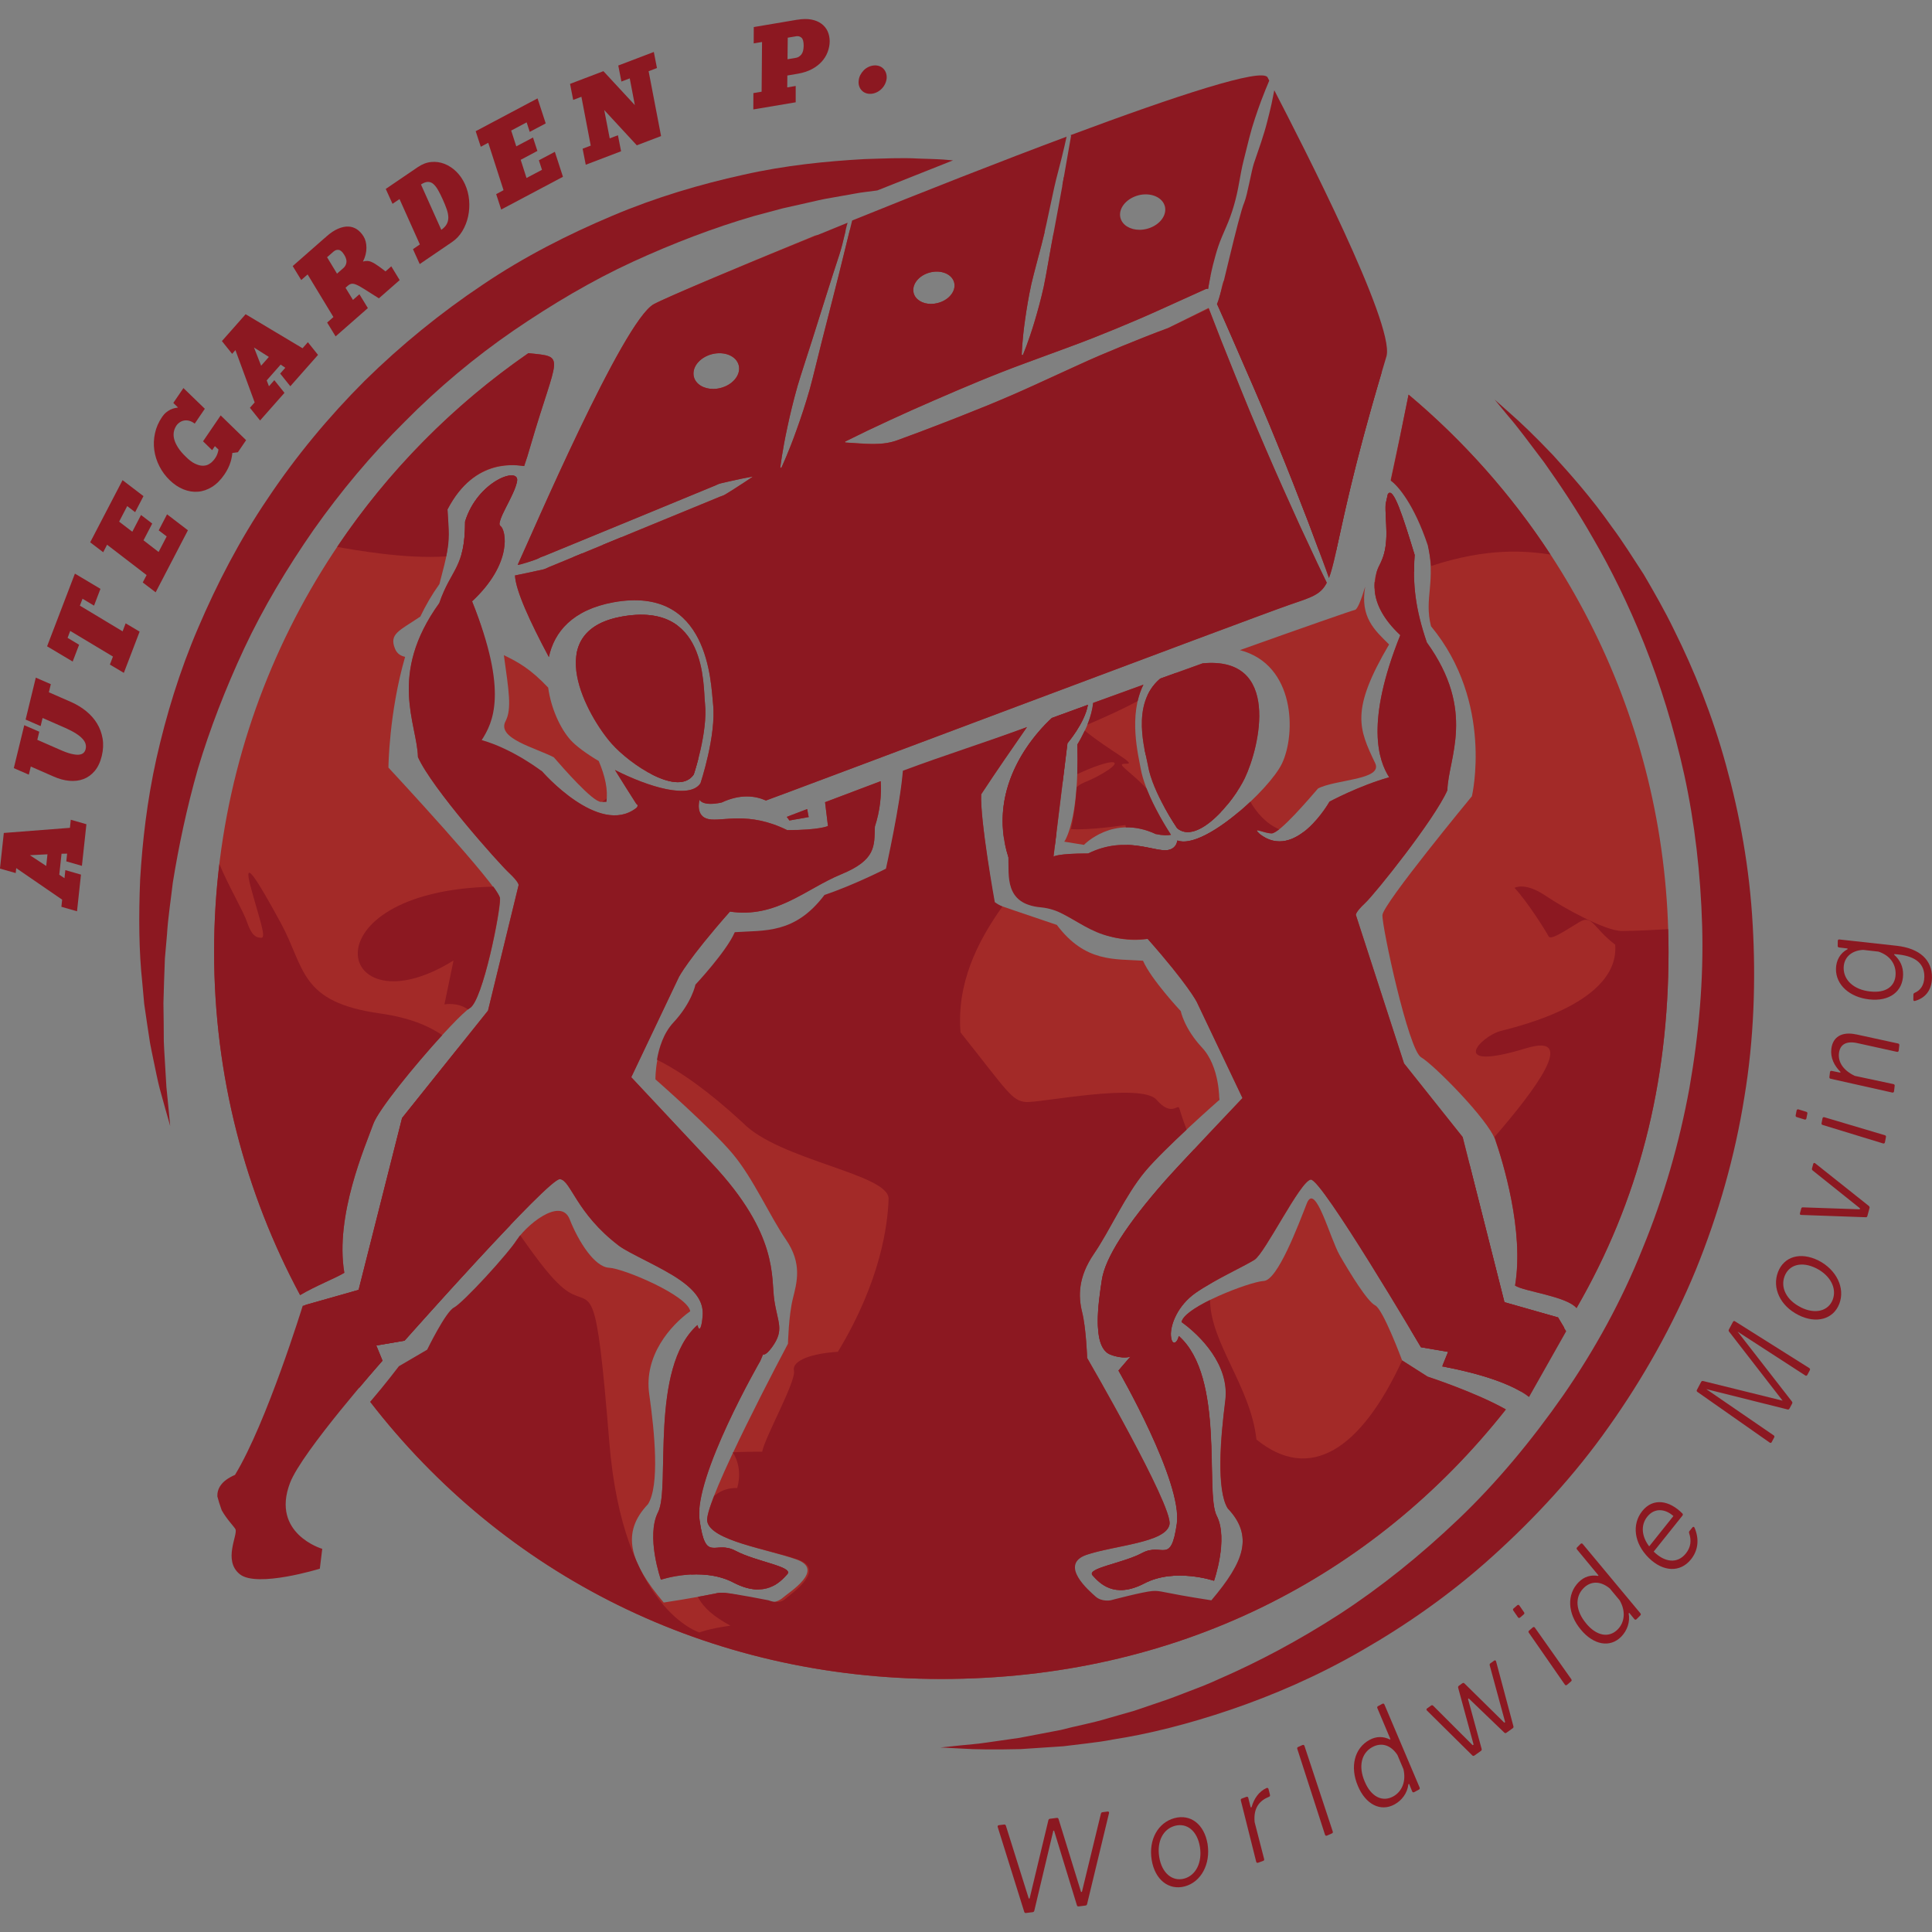<svg xmlns="http://www.w3.org/2000/svg" id="Calque_1" data-name="Calque 1" viewBox="0 0 512 512"><rect x="0" y="0" width="512" height="512" fill="#808080" stroke="none"/><path d="M98.9,297.93c2.01-5.67,22.13-28.74,25.61-30.76,3.47-2.01,8.21-25.92,8.02-29.03-.18-3.11-29.59-34.72-29.59-34.72,0,0,.11-14.47,4.42-29.35-1.22-.25-2.14-.88-2.64-2.06-1.72-4.08,1.16-4.87,6.67-8.61,1.41-2.95,3.08-5.85,5.06-8.61,2.01-8.05,2.81-8.96,2.14-19.79,7.22-13.94,18.6-11.63,20.32-11.5.73-2.11.98-2.95,1.66-5.3,7.12-24.48,9.71-23.58-.55-24.61,0,0,0,0,0,0-50.31,34.78-83.28,92.85-83.28,158.63,0,32.9,8.25,63.88,22.79,90.98,4.15-2.46,9.75-4.65,11.72-5.91-2.56-15.18,5.63-33.7,7.65-39.37" fill="#a32a28" stroke-width="0"></path><path d="M183.86,205.23s3.79-11.32,2.97-18.81c-.53-4.85.55-27.12-22.11-23-21.7,3.94-8.92,26.59-2.6,33.69,4.87,5.49,17.67,14.17,21.74,8.12" fill="#a32a28" stroke-width="0"></path><path d="M351.53,154.25c-.8-1.67-1.64-3.32-2.41-4.99l-4.67-10.01c-3.05-6.71-6.06-13.41-8.97-20.18-1.47-3.37-2.88-6.77-4.31-10.16-1.43-3.4-2.76-6.83-4.16-10.24-2.63-6.48-4.21-10.54-6.72-17.07l-10.87,5.39c-4.06,1.49-8.07,3.1-12.06,4.73-4,1.64-7.98,3.32-11.89,5.13l-11.79,5.39c-1.97.9-3.95,1.78-5.92,2.63-1.97.88-3.98,1.67-5.97,2.52-4.01,1.6-8,3.24-12.05,4.78-4.03,1.57-8.07,3.1-12.13,4.57-4.06,1.49-9.22.7-13.46.54-.08.03-.18-.02-.19-.1-.03-.08,0-.16.08-.19,3.87-1.94,7.77-3.8,11.7-5.61,3.93-1.81,7.86-3.58,11.83-5.29,3.96-1.75,7.94-3.4,11.92-5.07,2-.8,3.99-1.65,6.02-2.42,2.01-.79,4.03-1.56,6.06-2.3l12.16-4.48c4.06-1.49,8.07-3.08,12.07-4.73,3.98-1.65,7.96-3.34,11.89-5.13l11.81-5.34c.22-.1.45-.1.67-.06.15-.98.35-2.13.62-3.42-13.2-5.26-27.13-9.11-41.59-11.34-.21,1.14-.43,2.29-.64,3.45-.67,3.64-1.25,7.32-1.96,10.72-.75,3.4-1.62,6.53-2.42,9.21-1.59,5.34-3.08,8.81-3.08,8.81-.05.08-.15.13-.23.1-.06-.03-.1-.1-.1-.16,0,0,.1-3.77.9-9.31.39-2.76.91-5.97,1.65-9.35.8-3.4,1.81-6.96,2.73-10.57.27-1.07.54-2.15.82-3.23-8.95-1.28-18.11-1.96-27.42-1.96-8.21,0-16.32.51-24.26,1.52-.43,1.77-1.01,4.08-1.67,6.79-1.53,6.32-3.71,14.7-5.84,23.09-1.07,4.19-2.04,8.41-3.11,12.32-1.12,3.9-2.31,7.49-3.42,10.56-2.17,6.13-4.05,10.09-4.05,10.09-.03.08-.13.11-.21.08-.06-.03-.11-.1-.09-.16,0,0,.5-4.36,1.89-10.72.67-3.18,1.56-6.87,2.66-10.77,1.16-3.9,2.55-7.99,3.85-12.11,2.61-8.26,5.18-16.52,7.22-22.68.83-2.54,1.12-4.59,1.67-6.27-2.84.37-5.26.67-8.07,1.17-22.62,9.24-40.14,16.73-42.76,18.18-8.14,4.44-32.33,61.01-36.02,68.98-.14.3,4.85-1.25,5.49-1.63.64-.4,1.43-.55,2.15-.9,6.02-2.47,14.02-5.78,22.03-9.06,8.01-3.31,16.01-6.61,22.01-9.08.77-.26,1.43-.71,2.17-.85.74-.18,1.43-.34,2.08-.48,1.3-.3,2.46-.53,3.39-.74,1.89-.38,2.98-.56,2.98-.56,0,0-.9.63-2.52,1.69-.8.53-1.78,1.17-2.92,1.88-.56.35-1.17.74-1.81,1.12-.63.42-1.41.56-2.13.91-6.02,2.47-14.02,5.78-22.03,9.06-8.01,3.31-16.01,6.61-22.03,9.08-.75.26-1.43.71-2.15.88-.74.16-1.43.32-2.08.46-1.3.31-2.44.55-3.39.74-.83.16-1.51.29-2.01.39.18,3.98,3.95,12.22,8.98,21.63,1.41-6.63,6.24-12.53,17.12-14.52,25.38-4.59,25.8,21.48,26.39,26.9.91,8.41-3.34,21.08-3.34,21.08-2.87,4.28-13.69,1.01-22.65-3.53,2.13,3.42,4.06,6.5,5.65,8.97.24.14.37.32.34.53v.02c-.03.16-.11.34-.34.54-9.88,7.68-24.99-9.71-24.99-9.71,0,0-9.63-5.84-18.04-8.23,2.92-4.57,9.23-12.67-.48-36.82,10.8-10.06,9.02-18.85,7.54-19.96-1.46-1.09,3.63-7.85,4.36-11.87.74-4.01-10.48-.1-13.77,10.7,0,12.43-3.71,12.45-6.82,21.59-13.72,19.03-5.86,32.02-5.66,40.8,3.66,8.23,21.36,28.11,24.1,30.66,2.74,2.57,2.57,3.29,2.57,3.29l-8.11,33.25-22.78,28.46-11.52,45.55-14.09,3.99c4.25,7.65,9.02,14.99,14.23,21.95,3.55-4.2,6.18-7.17,6.18-7.17l-1.65-4.03,7.51-1.28s38.27-43.17,41.2-42.81c2.92.35,4.25,9,15.59,17.63,2.74,2.09,11.33,5.68,16.27,9.14,4.94,3.48,6.13,6.4,5.95,9.32-.19,2.94-.83,4.76-1.38,2.57-12.8,11.34-7.12,43.17-10.43,49.58-3.29,6.4.74,17.92.74,17.92,0,0,10.8-3.66,19.21.74,8.42,4.4,12.43-.18,14.26-2.2,1.83-2-8.23-3.29-13.72-6.21-5.49-2.94-7.86,3.47-9.51-8.05-1.64-11.52,16.11-42.26,16.11-42.26l.72-1.72s.64.48,2.39-1.93c3.32-4.59,1.51-6.39.6-12.42-.91-6.03,1.24-17.33-16.51-36.26-3.93-4.17-21.4-22.86-21.4-22.86l12.61-26.52s2.39-4.75,13.54-17.37c12.26,1.83,20.12-6.03,29.46-9.88,9.32-3.83,8.78-7.49,8.95-12.63,1.38-4.27,1.78-8.29,1.54-12.05-4.99,1.88-9.91,3.74-14.74,5.57l.77,6.31s-2.2,1.09-10.8,1.09c-10.41-5.12-17.18-2.18-20.84-2.92-3.66-.74-2.39-5.12-2.39-5.12,0,0,.74,1.83,5.86.72,4.89-2.28,8.81-1.83,11.73-.53,3.24-1.11,129.28-48.6,138.49-51.77,6.07-2.09,8.5-2.71,10.14-5.94-.03-.06-.06-.13-.1-.19M246.44,72.21c2.97-.77,5.84.42,6.42,2.65.07.27.1.53.1.8,0,1.99-1.81,3.96-4.43,4.64-.61.16-1.22.24-1.8.24-2.25,0-4.14-1.12-4.6-2.89-.06-.27-.1-.55-.1-.8,0-2,1.8-3.96,4.41-4.64M190.98,102.81c-.67.18-1.35.26-1.99.26-2.49,0-4.59-1.24-5.1-3.19-.08-.29-.11-.59-.11-.9,0-2.2,1.99-4.36,4.88-5.12,3.29-.85,6.47.46,7.11,2.94.08.29.11.59.11.88,0,2.2-2,4.38-4.89,5.13" fill="#a32a28" stroke-width="0"></path><path d="M378.23,143.17c2.46,11.42-.93,15.06,1,22.79,16.71,20.19,10.84,45.05,10.84,45.05,0,0-23.54,28.5-23.71,31.49-.17,2.99,6.9,35.76,10.24,37.69,3.34,1.93,17.71,16.42,19.64,21.87,1.93,5.45,7.71,24.05,5.26,38.63,2.45,1.58,13.62,2.81,16.3,5.96,16.39-28.34,24.38-59.33,24.38-94.42,0-59.28-26.78-112.31-68.89-147.66-1.45,7.22-2.95,14.37-4.76,22.7,1.89,1.36,6.08,5.12,9.7,15.89" fill="#a32a28" stroke-width="0"></path><path d="M322.65,80.76s.01-.03,0,0c2.95,6.49,4.47,10.14,7.3,16.68,1.46,3.38,2.97,6.74,4.38,10.13,1.43,3.39,2.87,6.78,4.24,10.2,2.8,6.81,5.47,13.67,8.12,20.54l3.87,10.35c.57,1.49,1.09,3.01,1.63,4.51,2.28-5.97,3.51-19.21,13.92-54.35-13.17-10.03-26.33-17.97-41.85-24.38-.58,1.49-1.14,5.32-1.6,6.32" fill="#a32a28" stroke-width="0"></path><path d="M304.23,202.9c1.23,7.14,7.72,16.59,7.72,16.59,5.37,4.51,14.88-6.9,17.93-13.26,3.94-8.21,9.72-32.4-11.16-30.44-3.59,1.29-7.34,2.64-11.23,4.04-8.06,6.74-3.87,19.52-3.25,23.07" fill="#a32a28" stroke-width="0"></path><path d="M282.04,223.05l5.22.85s7.75-8.14,19-2.87c1.95.42,3.23.39,4.07.21-1.75-2.69-6.92-11.07-8.06-17.69-.56-3.24-3.33-13.95.75-22.1-4.31,1.56-8.76,3.17-13.32,4.83-.3,3-1.54,6.62-4.18,11.03.53,20.38-3.48,25.75-3.48,25.75" fill="#a32a28" stroke-width="0"></path><path d="M208.5,216.48c.46.58.7.96.7.96l5.12-.91s-.18-.66-.41-2.12c-1.82.69-3.62,1.38-5.41,2.07" fill="#a32a28" stroke-width="0"></path><path d="M412.9,349.13l-14.21-4.04-11.07-43.76-15.54-19.52-12.76-39.34s-.17-.7,2.46-3.16c2.63-2.46,18.27-21.97,21.79-29.87.18-8.44,7.73-20.91-5.45-39.19-2.99-8.79-3.77-15.12-3.24-23.2-3.02-9.9-5.72-18.5-7.11-16.03-.19.86-.38,1.72-.57,2.58-.25,4.21,1.28,10.57-1.41,15.73-.81,1.56-5.07,9.33,5.3,18.99-9.31,23.2-5.76,33.27-2.94,37.67-8.09,2.28-15.82,6.46-15.82,6.46,0,0-8.99,15.97-18.49,8.59-2.28-2.11,1.06-.17,3.17-.17s9.99-9.27,12.28-11.91c4.74-2.46,17.27-2.25,15.14-6.72-4.37-9.16-6.58-14,3.69-31.45-3.85-3.81-7.73-7.21-6.33-15.33-1.12,3.72-2.07,6.03-2.71,6.17-.9.2-12.79,4.34-30.5,10.66,14.73,3.83,14.91,22.23,11.14,30.09-3.24,6.74-20.72,22.93-27.69,20.39-.18,1.07-.78,2.17-2.42,2.5-3.52.7-11.19-4.01-21.21.91-8.26,0-9.19.84-9.19.84l3.69-30.05s4.6-5.36,5.42-10.17c-3.14,1.14-6.33,2.3-9.54,3.48-3.55,3.24-17.68,17.64-11.51,36.92.18,4.92-.35,8.43,8.61,12.13,8.96,3.69,16.52,11.25,28.29,9.49,10.72,12.13,13.01,16.7,13.01,16.7l12.13,25.48s-16.92,17.82-20.56,21.97c-10.19,11.6-15.81,20.38-16.7,26.18-.88,5.8-2.81,17.92,2.29,19.86,3.33,1.27,5.27.52,5.27.52l-3.16,3.69s17.05,29.52,15.47,40.59c-1.58,11.07-3.86,4.92-9.14,7.73-5.27,2.81-14.94,4.04-13.18,5.97,1.76,1.93,5.62,6.33,13.71,2.11,8.08-4.22,18.45-.7,18.45-.7,0,0,3.87-11.07.7-17.22-3.16-6.15,2.28-36.73-10.02-47.62-.53,2.11-1.93,2.64-2.11-.17-.17-2.81,1.76-7.91,6.5-11.25,4.75-3.34,12.83-7.03,15.64-8.79,2.81-1.76,12.12-20.91,14.93-21.26,2.82-.35,29.2,44.43,29.2,44.43l7.21,1.23-1.58,3.87s13.12,2.14,20.8,6.6c4.12-5.42,7.96-11.06,11.5-16.91-.95-1.57-1.4-2.34-1.6-2.68" fill="#a32a28" stroke-width="0"></path><path d="M133.97,191.13c-2.38,4.57,7.85,7,12.79,9.56,2.38,2.74,10.3,11.82,12.5,11.82.33,0,.83-.01,1.43-.03.49-3.09-.33-6.83-2.02-10.8-3.33-1.98-6.07-4-7.5-5.61-2.65-2.98-5.12-8.22-5.9-13.85-4.6-4.86-7.73-6.65-11.74-8.59,1.32,9.53,2.14,14.25.44,17.51" fill="#a32a28" stroke-width="0"></path><path d="M371.58,360.53s-5.02-13.53-7.13-14.58c-2.11-1.05-6.74-8.65-9.38-13.22-2.64-4.57-6.47-19.62-8.75-13.82-2.28,5.8-7.73,20.39-11.42,20.56-3.69.18-21.09,6.85-21.79,10.89,4.92,3.52,13,11.42,11.6,21.26-1.41,9.84-2.34,23.36.65,28.11,6.85,7.21,4.45,14.59-4.34,24.96-13.71-2.11-13.18-2.64-15.64-2.46-2.46.18-11.07,2.46-11.07,2.46,0,0-2.07.51-3.65-.89-1.58-1.41-11.16-8.86-3.61-11.5,7.56-2.64,22.02-3.42,22.9-8.34.88-4.92-21.83-44.07-21.83-44.07,0,0-.28-7.95-1.34-12.16-1.05-4.22-1.08-9.31,3.13-15.46,4.22-6.15,8.26-15.46,13.53-21.79,5.27-6.33,19.68-18.98,19.68-18.98,0,0,.18-8.79-4.57-13.88-4.75-5.09-5.63-9.66-5.63-9.66,0,0-7.9-8.44-10.01-13.36-7.56-.52-15.29.53-22.84-9.49-7.38-2.46-16.53-5.63-16.53-5.63,0,0-3.85-22.32-3.5-28.99,3.59-5.5,8.82-13.05,12.13-17.81-10.84,3.98-21.96,8.08-32.88,12.16-.67,8.86-4.49,25.96-4.49,25.96,0,0-8.6,4.39-16.28,6.95-7.87,10.43-15.91,9.33-23.78,9.88-2.2,5.12-10.43,13.9-10.43,13.9,0,0-.91,4.76-5.85,10.06-4.94,5.3-4.76,14.45-4.76,14.45,0,0,15,13.17,20.49,19.76,5.49,6.58,9.69,16.28,14.08,22.68,4.39,6.4,2.92,11.34,1.83,15.73-1.1,4.39-1.28,11.89-1.28,11.89,0,0-22.32,41.89-21.4,47.01.91,5.12,15.68,7.38,23.54,10.13,7.87,2.74-1.83,8.7-3.48,10.16-1.65,1.46-3.79,1.29-3.79,1.29,0,0-8.96-2.38-11.52-2.56-2.56-.18-2.01.37-16.28,2.56-9.15-10.79-11.31-18.56-4.17-26.06,3.11-4.94,1.79-18.94.33-29.18-1.46-10.24,5.75-18.3,10.87-21.96-.73-4.21-17.64-11.33-21.48-11.52-3.84-.18-8.1-6.84-10.48-12.87-2.38-6.04-11.9,1.69-14.64,6.44-2.74,4.76-13.38,15.9-15.57,17-2.2,1.1-7.54,11.76-7.54,11.76l-7.5,4.39s-3.35,3.84-7.59,8.83c35.25,45.6,89.23,73.43,151.33,73.43s114.33-26.73,149.63-71.43c-8.06-4.56-20.74-8.69-20.74-8.69l-6.77-4.31Z" fill="#a32a28" stroke-width="0"></path><path d="M281.63,207.17l1.26-10.22s4.6-5.36,5.42-10.17c-3.14,1.14-6.33,2.3-9.54,3.48-3.23,2.94-15.17,15.09-12.72,31.74,1.06-1.51,3.02-3.89,5.77-7.17,2.46-2.94,6.12-5.56,9.82-7.66" fill="#8c1821" stroke-width="0"></path><path d="M118.59,135.01c7.42-14.24,18.6-11.63,20.32-11.5.73-2.11.98-2.95,1.66-5.3,7.12-24.47,9.7-23.58-.54-24.61-19.94,13.78-37.16,31.21-50.68,51.34,4.84.84,18.18,3.25,28.89,2.51,1.05-4.86.71-6.53.35-12.43" fill="#8c1821" stroke-width="0"></path><path d="M266.59,223.65c-.09.04-.16.06-.24.1.23,1.12.52,2.27.9,3.43.12,3.2-.05,5.81,2.28,8.26,4.12-5.26,8-9.27,10.05-11.52l.38-3.12c-3.09-.34-11.03,1.84-13.37,2.86" fill="#8c1821" stroke-width="0"></path><path d="M160.78,211.61c-.4.29-.79.59-1.18.89.3,0,.66-.01,1.1-.03.04-.28.07-.57.09-.86" fill="#8c1821" stroke-width="0"></path><path d="M369.07,151.86c0,1.09-2.49,1.88-4.77,2.38-.05.55-.06,1.13-.02,1.75,3.62-1.78,7.13-3.28,10.48-4.49,0-1.44.03-2.91.14-4.45-3.02-9.9-5.72-18.5-7.11-16.03-.19.87-.38,1.72-.57,2.58-.24,4.06,1.17,10.13-1.15,15.18,1.91.62,3.02,1.08,3.02,1.08v2.01Z" fill="#8c1821" stroke-width="0"></path><path d="M303.01,181.45c-4.31,1.56-8.76,3.17-13.32,4.83-.17,1.7-.66,3.62-1.52,5.76,5.07-2.17,9.54-4.2,13.32-6.25.34-1.48.83-2.95,1.52-4.33" fill="#8c1821" stroke-width="0"></path><path d="M208.5,216.48c.46.58.7.96.7.96l5.12-.91s-.18-.66-.41-2.12c-1.82.69-3.62,1.38-5.41,2.07" fill="#8c1821" stroke-width="0"></path><path d="M322.5,80.55c2.95,6.49,4.61,10.35,7.44,16.89,1.46,3.38,2.97,6.74,4.38,10.13,1.43,3.39,2.87,6.78,4.24,10.2,2.8,6.81,5.47,13.67,8.12,20.54l2.78,7.43c1.59.06,3.13.19,4.61.37,1.79-8.05,4.53-21.99,12.02-47.28-13.17-10.03-26.23-17.48-41.75-23.89-.58,1.49-1.34,4.52-1.81,5.52-.02.03-.03.06-.04.09" fill="#8c1821" stroke-width="0"></path><path d="M304.08,184.31c3.18-1.91,5.76-3.86,7.64-5.98.02-.01.03-.03.04-.04-1.41.51-2.82,1.02-4.27,1.54-1.56,1.3-2.65,2.84-3.41,4.48" fill="#8c1821" stroke-width="0"></path><path d="M132.48,237.99c-.03-.45-.67-1.53-1.72-3.02-50.61,1.12-41.72,38.94-10.57,19.57l-2.41,11.63s3.56-.66,6.22,1.35c.19-.14.36-.27.5-.35,3.47-2.01,8.16-26.07,7.97-29.18" fill="#8c1821" stroke-width="0"></path><path d="M287.25,207.41c-.76.3-1.39.72-1.92,1.2-.31,4.93-.9,8.56-1.49,11.11,4.83.37,14.43-1.08,14.43-1.08,0,0,.03.24.08.62,2.36-.05,5.01.41,7.89,1.76,1.95.42,3.23.39,4.07.21-1.29-1.98-4.43-7.04-6.45-12.22-.63-.7-1.33-1.43-2.19-2.21-4.41-4.01-5.61-4.41-3.01-4.41,2.47,0-4.64-3.44-11.2-8.77-.54,1.16-1.18,2.39-1.96,3.68.07,2.89.06,5.48-.02,7.86,4.19-1.99,7.87-3.17,9.17-3.17,2.81,0-2.81,3.61-7.42,5.41" fill="#8c1821" stroke-width="0"></path><path d="M98.9,297.93c1.37-3.86,11.1-15.75,18.29-23.61-3.6-2.46-8.72-4.66-16.45-5.74-21.46-3.01-19.85-12.03-26.27-23.87-6.42-11.83-10.23-17.85-8.02-9.63,2.21,8.22,4.21,13.44,2.81,13.44s-2.61-.6-3.81-4.21c-.94-2.81-4.79-9.28-7.31-15.32-.92,7.62-1.4,15.38-1.4,23.25,0,32.9,8.25,63.88,22.79,90.98,4.15-2.46,9.75-4.65,11.72-5.91-2.56-15.18,5.63-33.7,7.65-39.37" fill="#8c1821" stroke-width="0"></path><path d="M99.73,356.57l7.5-1.28s15.94-17.98,28.03-30.63c-3.04-4.36-5.23-7.75-5.23-7.75,0,0,9.63-19.45,8.62-24.67-1-5.21-2.81-7.82-5.21-5.21-2.41,2.61-1-.2-5.41-2.01-2.08-.85-3.5-3.9-6.67-7.19l-14.76,18.45-11.52,45.55-14.09,4c4.26,7.65,9.01,14.98,14.23,21.94,3.54-4.21,6.17-7.18,6.17-7.18l-1.65-4.02Z" fill="#8c1821" stroke-width="0"></path><path d="M292.02,339.12c-.88,5.8-2.81,17.92,2.28,19.86,3.34,1.27,5.27.53,5.27.53l-3.16,3.69s17.04,29.52,15.47,40.59c-1.58,11.07-3.86,4.92-9.14,7.73-5.27,2.81-14.94,4.04-13.18,5.98,1.76,1.93,5.62,6.33,13.71,2.11,8.09-4.22,18.45-.7,18.45-.7,0,0,3.87-11.07.7-17.22-3.16-6.15,2.29-36.73-10.01-47.62-.53,2.11-1.93,2.64-2.11-.17-.17-2.81,1.76-7.91,6.5-11.25,1.32-.93,2.89-1.88,4.53-2.81.64-2.19,1.79-4.34,3.62-6.47,1.19-1.99-4.43-17.87-8.51-28.78-3.36,3.58-6.41,6.86-7.72,8.36-10.19,11.6-15.81,20.38-16.7,26.18" fill="#8c1821" stroke-width="0"></path><path d="M398.69,345.09l-9.25-36.56c-2.85,3.2-4.94,5.53-5.32,6.17-1.81,3.01,2.61,19.05,2,20.46-.54,1.26-10.13,4.18-12.36,17.12,1.73,2.9,2.81,4.74,2.81,4.74l7.2,1.23-1.58,3.87s13.12,2.14,20.8,6.6c4.12-5.42,7.96-11.06,11.5-16.91-.94-1.57-1.4-2.33-1.6-2.68l-14.21-4.04Z" fill="#8c1821" stroke-width="0"></path><path d="M401.5,340.7c2.45,1.58,13.62,2.8,16.3,5.96,16.39-28.34,24.38-59.33,24.38-94.42,0-2.01-.04-4.01-.1-6-3.1.17-9.07.49-12.24.49-4.41,0-15.64-6.22-20.06-9.23-4.41-3.01-7.22-2.81-8.42-2.21,3.41,3.61,8.42,11.63,9.03,12.84.6,1.2,4.81-1.8,8.22-3.81,3.41-2,3.61,1.61,9.43,6.02,1.2,15.24-24.87,21.46-30.28,22.86-5.41,1.4-14.44,11.03,6.62,4.61,14.06-4.28,2.37,11.13-8.32,23.5,2.21,6.55,7.91,24.81,5.45,39.4" fill="#8c1821" stroke-width="0"></path><path d="M131.16,143.03c-5.21,0-10.5-1-6.22-3.68,1.32-.82,4.09-1,7.51-.89.29-2.26,3.97-7.56,4.59-10.94.73-4.02-10.48-.1-13.77,10.7,0,3.98-.38,6.68-1,8.82,4.25-.58,7.57-1.8,8.89-4.01" fill="#8c1821" stroke-width="0"></path><path d="M194.38,419.39c8.42,4.39,12.44-.18,14.27-2.19,1.83-2.01-8.23-3.29-13.72-6.22-5.49-2.93-7.87,3.47-9.51-8.05-.13-.89-.13-1.91-.04-3.01-.63.36-1.4.65-2.42.82.73,5.2-.53,10.99.2,16.53,3.47-.17,7.57.22,11.22,2.12" fill="#8c1821" stroke-width="0"></path><path d="M371.58,360.53c-10.96,23.73-24.47,32.43-38.61,20.96-1.5-13.96-12.22-25.63-12.29-36.98-3.98,1.96-7.28,4.15-7.57,5.86,4.92,3.52,12.74,11.37,11.6,20.66-1.22,9.87-2.34,23.96.65,28.71,6.85,7.21,4.45,13.99-4.34,24.36-13.71-2.11-13.18-2.63-15.64-2.46-2.46.18-11.07,2.46-11.07,2.46,0,0-2.33.44-3.92-.96-1.58-1.41-9.96-8.46-2.41-11.1,7.56-2.63,21.08-3.15,21.96-8.07.88-4.92-21.83-44.07-21.83-44.07,0,0-.28-7.95-1.34-12.16-1.05-4.22-1.08-9.31,3.13-15.46,4.22-6.15,8.26-15.46,13.53-21.79,2.47-2.97,6.96-7.33,11.03-11.12-1.1-2.89-1.86-5.44-1.95-5.71-.4-1.2-2.01,2.41-6.02-2.21-4.01-4.61-30.68.8-34.49.6-3.81-.2-5.01-2.81-17.45-18.45-1.04-12.94,4.37-23.9,11.08-33.34-1.3-.63-2-1.18-2-1.18,0,0-3.96-21.91-3.61-28.58,3.59-5.5,8.82-13.05,12.13-17.81-10.84,3.98-21.96,7.48-32.88,11.56-.67,8.86-4.49,25.96-4.49,25.96,0,0-8.6,4.39-16.28,6.95-7.87,10.43-15.91,9.33-23.78,9.88-2.2,5.12-10.43,13.9-10.43,13.9,0,0-.91,4.76-5.85,10.06-2.65,2.85-3.82,6.79-4.34,9.84,6.37,3.17,13.79,8.44,22.67,16.63,9.63,10.03,38.91,13.64,38.71,20.26-.2,6.62-2,21.66-13.44,40.51-6.62.4-12.23,2.21-11.63,5.01.6,2.81-7.82,17.85-8.42,21.46-6.62,0-7.82.2-7.82.2,0,0,2.81,3.61,1.2,9.42-3.22-.07-4.93,1.22-6.11,2.09-1.29,3.29-2.03,5.75-1.84,6.77.92,5.12,16.07,7.32,23.93,10.06,7.87,2.74-1.7,9.1-3.34,10.56-1.65,1.46-4.32.29-4.32.29,0,0-8.96-1.78-11.52-1.96-1.82-.13-2.1.11-7.23,1.05,1.54,2.97,4.17,5.17,8.63,7.63-5.81.8-8.22,1.8-8.22,1.8,0,0-20.26-6.02-23.87-50.34-3.61-44.32-4.41-35.9-10.83-39.91-3.74-2.34-8.11-8.35-12.8-15.01-3.22,5.06-15.35,18.06-17.55,19.15-2.2,1.1-7.1,11.17-7.1,11.17l-7.5,4.39s-3.35,4.44-7.59,9.44c35.25,45.6,89.23,73.43,151.33,73.43s114.33-26.73,149.63-71.43c-8.06-4.56-20.74-8.69-20.74-8.69l-6.77-4.31Z" fill="#8c1821" stroke-width="0"></path><path d="M312.02,222.75c-.18,1.07-.78,2.17-2.42,2.5-2.18.44-5.96-1.2-10.89-1.34-.01.69-.07,1.26-.22,1.56-.6,1.2,9.83,4.21,14.64,5.81,4.81,1.61,5.01,1.4,5.61-2.21.6-3.61,3.81-.4,7.22-1.8,0,4.61,19.65,4.61,21.86,5.41,2.21.8,2.21-2.21,4.01-6.42,1.8-4.21,2-6.22-4.41-6.22-.7.24-1.38.39-2.04.5-3.26,2.45-7.35,3.74-11.53.48-2.28-2.11,1.06-.18,3.17-.18.46,0,1.09-.44,1.98-1.07-3.57-1.51-6.1-4.59-7.65-7.31-6.52,6.15-14.96,11.85-19.31,10.27" fill="#8c1821" stroke-width="0"></path><path d="M325.18,213.35c1.04-1.25,1.99-2.55,2.8-3.81-.99.42-1.9,1.95-2.8,3.81" fill="#8c1821" stroke-width="0"></path><path d="M378.36,144.44c.47,2.16.75,3.97.94,5.54,15.1-4.95,25-3.98,31.59-3.03-10.4-15.91-23.1-30.18-37.61-42.36-1.45,7.22-2.88,14.48-4.69,22.8,1.89,1.36,6.15,6.28,9.76,17.05" fill="#8c1821" stroke-width="0"></path><path d="M162.71,184.41s2.74-1,3.34-5.62c5.23-1.86,9.5-1.96,13.51-13.01-3.21-2.42-7.92-3.63-14.84-2.38-7.85,1.42-11.18,5.3-11.94,10,6.8,2.19,9.66,2.91,9.66,2.91l.27,8.09Z" fill="#8c1821" stroke-width="0"></path><path d="M183.86,205.23s.56-1.66,1.2-4.13c-3.58.73-7.95,1.94-12.63,3.94,4.61,2.43,9.26,3.41,11.44.19" fill="#8c1821" stroke-width="0"></path><path d="M162.84,147.71c2.07.53,2.41,2.01,3.14-4.95-.59-.16-1.05-.26-1.43-.35-1.64.67-3.25,1.34-4.85,1.99.97,1.55,2.06,3.02,3.13,3.3" fill="#8c1821" stroke-width="0"></path><path d="M154.49,149.18c-.27-.67-.31-1.57-.2-2.54-.78.32-1.53.63-2.28.94-1.62,3.08-1.74,4.36,2.48,1.6" fill="#8c1821" stroke-width="0"></path><path d="M308.51,207.61c5.81,8.22,2.61,6.42.6,6.42-.19,0-.36-.06-.53-.11,1.76,3.23,3.37,5.56,3.37,5.56,3.17,2.67,7.8-.24,11.68-4.37-2.58.91-7.66-3.26-14.93-11.51-3.24-3.69-4.91-5.23-5.44-5.3.1.55.21,1.08.31,1.57.84,1.67,2.65,4.52,4.93,7.74" fill="#8c1821" stroke-width="0"></path><path d="M284.05,49.36c2.22.23,4.1.43,5.63.59,3.06.3,4.69.46,4.69.46,0,0-1.58-.45-4.53-1.31-1.48-.42-3.3-.93-5.45-1.53-.77-.21-1.6-.41-2.47-.6-.12.71-.25,1.45-.39,2.21.88.05,1.72.11,2.52.18" fill="#8c1821" stroke-width="0"></path><path d="M250.01,42.28c-2.31-.15-4.34-.17-6.63-.26-4.42-.26-9.26,0-14.32.14-10.01.57-20.86,1.62-32.13,4.17-11.26,2.48-23.01,5.92-34.65,10.85-11.63,4.9-23.37,10.84-34.4,18.3-11.06,7.39-21.6,15.96-31.25,25.45-9.57,9.57-18.24,20.04-25.63,31.11-7.48,11.01-13.51,22.7-18.47,34.31-5,11.61-8.52,23.35-11.06,34.59-2.51,11.27-3.73,22.11-4.33,32.09-.41,10-.32,19.16.55,27.2.18,1.99.35,3.91.52,5.77.27,1.88.54,3.69.79,5.43.26,1.73.52,3.39.76,4.98.28,1.58.62,3.06.9,4.47.59,2.82,1.08,5.34,1.64,7.51.6,2.16,1.1,3.99,1.51,5.47.84,2.95,1.29,4.53,1.29,4.53,0,0-.15-1.63-.44-4.69-.15-1.52-.34-3.4-.56-5.61-.13-2.21-.28-4.75-.45-7.6-.07-1.42-.2-2.91-.24-4.47,0-1.56-.02-3.19-.03-4.9-.02-1.69-.04-3.45-.07-5.28.06-1.86.12-3.78.17-5.77.07-1.96.15-3.99.22-6.07.18-2.08.37-4.21.56-6.4.26-4.38.99-8.95,1.54-13.71,1.53-9.49,3.65-19.64,6.64-30.14,3.14-10.47,7.28-21.21,12.29-31.94,5.03-10.73,11.33-21.26,18.4-31.43,7.15-10.13,15.24-19.83,24.19-28.69,8.85-8.95,18.56-17.06,28.78-24.09,10.24-6.99,20.78-13.25,31.56-18.21,10.76-4.94,21.52-9.04,32.01-12.1,2.64-.71,5.24-1.4,7.81-2.09,2.59-.58,5.15-1.16,7.66-1.72,2.51-.63,5-1.05,7.46-1.47,2.45-.4,4.88-.94,7.23-1.2.89-.11,1.78-.23,2.66-.34,6.6-2.63,13.35-5.31,20.07-7.97-.85-.07-1.7-.15-2.56-.22" fill="#8c1821" stroke-width="0"></path><path d="M464.48,245.07c-.82-15.06-3.44-29.23-7.08-42.35-3.59-13.13-8.43-25.08-13.69-35.65-2.57-5.32-5.4-10.21-8.1-14.84-2.94-4.5-5.61-8.81-8.48-12.63-5.47-7.81-11.03-13.99-15.6-19.02-4.69-4.93-8.54-8.62-11.28-11-2.71-2.4-4.16-3.69-4.16-3.69,0,0,1.23,1.49,3.53,4.29,2.38,2.71,5.54,6.98,9.57,12.32,3.87,5.48,8.46,12.18,13.04,20.25,4.66,8.01,9.3,17.38,13.51,27.89,4.19,10.52,7.86,22.21,10.63,34.79,2.74,12.58,4.32,26.16,4.72,39.97.4,14.23-.84,28.51-3.38,42.96-2.63,14.39-6.73,28.73-12.39,42.46-5.5,13.79-12.7,26.9-21.03,38.92-8.37,11.99-17.62,23.15-27.75,32.82-10.12,9.65-20.73,18.17-31.54,25.2-10.82,6.99-21.66,12.74-32.05,17.24-2.57,1.2-5.15,2.2-7.69,3.15-2.54.96-5,1.98-7.46,2.77-2.46.84-4.85,1.65-7.17,2.44-2.36.68-4.66,1.33-6.89,1.97-4.44,1.36-8.72,2.08-12.63,3.13-3.96.76-7.6,1.46-10.89,2.08-3.31.47-6.28.9-8.85,1.27-2.59.4-4.83.51-6.62.72-3.6.37-5.52.57-5.52.57,0,0,1.93.1,5.54.29,3.61.25,8.92.31,15.76.14,3.4-.23,7.16-.48,11.26-.75,2.04-.25,4.17-.51,6.37-.77,2.21-.26,4.5-.57,6.83-1.03,9.43-1.45,19.93-4.08,31.11-7.88,11.17-3.8,23.03-8.88,34.81-15.7,11.8-6.77,23.68-15.03,34.73-25.05,11.05-9.98,21.63-21.36,30.67-34.2,9.09-12.8,16.98-26.79,23.07-41.55,6.02-14.79,10.41-30.25,12.88-45.76,2.58-15.45,3.06-31.14,2.22-45.77" fill="#8c1821" stroke-width="0"></path><path d="M299.58,359.5l-.26.31c.24-.14.26-.31.26-.31" fill="#fff" stroke-width="0"></path><path d="M304.23,202.9c1.23,7.14,7.72,16.59,7.72,16.59,5.37,4.51,14.88-6.9,17.93-13.26,3.94-8.21,9.72-32.4-11.16-30.44-3.59,1.29-7.34,2.64-11.23,4.04-8.06,6.74-3.87,19.52-3.25,23.07" fill="#8c1821" stroke-width="0"></path><path d="M398.69,345.09l-11.07-43.76-15.54-19.52-12.76-39.34s-.17-.7,2.46-3.16c2.63-2.46,18.27-21.97,21.79-29.88.18-8.43,7.73-20.91-5.45-39.19-2.99-8.79-3.77-15.12-3.24-23.2-3.02-9.91-5.72-18.5-7.11-16.03-.19.87-.38,1.72-.57,2.58-.25,4.21,1.28,10.57-1.41,15.73-.2.38-.61,1.15-.96,2.23-.41,2.01-.53,3.89-.44,5.67.48,3.12,2.23,6.93,6.7,11.1-9.31,23.2-5.76,33.27-2.95,37.67-8.08,2.28-15.82,6.46-15.82,6.46,0,0-8.99,15.97-18.49,8.59-.63-.59-.82-.85-.74-.94-2.28-1.8-4.16-4.3-4.68-5.01-5.95,5.04-12.68,9.03-16.41,7.67-.18,1.07-.78,2.17-2.42,2.5-3.52.7-11.19-4.01-21.21.91-8.26,0-9.2.84-9.2.84l3.69-30.05s4.6-5.36,5.42-10.17c-3.14,1.14-6.32,2.3-9.54,3.48-3.55,3.24-17.68,17.64-11.51,36.92.17,4.92-1.08,12.37,8.57,13.26,9.42.87,12.3,9.76,28.33,8.36,10.72,12.13,13.01,16.7,13.01,16.7l12.12,25.48s-16.92,17.82-20.56,21.97c-10.19,11.6-15.81,20.38-16.7,26.18-.47,3.08-1.22,7.94-1.07,12.12.08.89.17,1.78.26,2.7.41,2.45,1.32,4.37,3.09,5.04,3.34,1.27,5.27.53,5.27.53l-3.16,3.69s17.04,29.52,15.47,40.59c-1.58,11.07-3.87,4.92-9.14,7.73-5.27,2.81-14.94,4.04-13.18,5.97,1.76,1.93,5.62,6.33,13.71,2.11,8.08-4.22,18.45-.7,18.45-.7,0,0,3.87-11.07.7-17.22-3.16-6.15,2.29-36.73-10.01-47.62-.53,2.11-1.94,2.64-2.11-.17-.17-2.81,1.76-7.91,6.5-11.25,4.74-3.34,12.83-7.03,15.64-8.79,2.81-1.76,12.12-20.91,14.93-21.27,2.82-.35,29.2,44.43,29.2,44.43l7.2,1.23-1.45,3.56c.4.18.81.37,1.23.55,4,.76,15.92,3.33,21.68,7.85l9.85-17.43c-1.35-2.24-1.95-3.24-2.18-3.65l-14.21-4.04Z" fill="#8c1821" stroke-width="0"></path><path d="M189.47,422.32c1-.03,2-.08,3.01-.16-.1,0-.21-.02-.29-.03-1.02-.07-1.55-.03-2.71.19" fill="#8c1821" stroke-width="0"></path><path d="M351.53,154.25c-.8-1.67-1.64-3.32-2.41-4.99l-4.67-10.01c-3.05-6.71-6.06-13.41-8.97-20.18-1.47-3.37-2.88-6.77-4.31-10.16-1.43-3.4-2.76-6.83-4.16-10.24-2.63-6.48-4.18-10.38-6.68-16.91l-10.56,5.11c-4.06,1.49-8.07,3.1-12.07,4.73-3.99,1.64-7.97,3.32-11.89,5.13l-11.79,5.39c-1.97.9-3.95,1.78-5.92,2.63-1.98.88-3.98,1.67-5.97,2.52-4.01,1.6-8.01,3.24-12.05,4.78-4.03,1.57-8.07,3.1-12.13,4.57-4.06,1.49-7.77,1.12-13.81.66-.08.03-.18-.02-.19-.1-.03-.08,0-.16.08-.19,3.87-1.94,7.77-3.8,11.7-5.61,3.93-1.81,7.86-3.58,11.83-5.29,3.96-1.75,7.94-3.4,11.92-5.07,2-.8,3.99-1.65,6.02-2.42,2.01-.79,4.03-1.56,6.06-2.3l12.16-4.48c4.06-1.49,8.07-3.08,12.07-4.73,3.98-1.65,7.96-3.34,11.89-5.13l11.81-5.34c.22-.1.45-.1.67-.06.27-1.72.69-3.91,1.32-6.48.4-1.49.8-3.11,1.38-4.8.56-1.67,1.33-3.39,2.1-5.17,1.57-3.56,2.7-7.51,3.4-11.6.37-2.02.72-4.06,1.22-6.03.48-1.96.96-3.9,1.44-5.76.48-1.88.99-3.66,1.56-5.34.55-1.69,1.12-3.26,1.65-4.7.77-2.05,1.51-3.85,2.13-5.31-.16-.34-.32-.63-.43-.85-1.36-2.65-24.15,4.81-52.27,15.31.01,0,.03.02.05.02.08.02.15.1.13.18,0,0-.64,3.66-1.6,9.14-.93,5.49-2.33,12.79-3.68,20.09-.67,3.64-1.25,7.32-1.96,10.72-.75,3.4-1.62,6.53-2.42,9.21-1.59,5.34-3.08,8.81-3.08,8.81-.05.08-.15.13-.23.1-.06-.03-.1-.1-.1-.16,0,0,.1-3.77.9-9.31.39-2.76.91-5.97,1.65-9.35.8-3.4,1.81-6.96,2.73-10.57,1.83-7.19,2.9-13.85,4.37-19.22,1.43-5.39,2.24-9.26,2.24-9.26.02-.03.88-.31.91-.35-18.47,6.88-39.24,15.07-57.74,22.56-.42,1.65-1.24,5.01-2.31,9.4-1.53,6.32-3.71,14.7-5.84,23.09-1.07,4.19-2.04,8.41-3.11,12.32-1.12,3.9-2.31,7.49-3.42,10.56-2.17,6.13-4.05,10.09-4.05,10.09-.03.08-.13.11-.21.08-.06-.03-.11-.1-.09-.16,0,0,.5-4.36,1.89-10.72.67-3.18,1.56-6.87,2.66-10.77,1.16-3.9,2.55-7.99,3.85-12.11,2.61-8.26,5.18-16.52,7.22-22.68,1.31-4.04,1.64-6.81,2.21-8.51-27,10.94-48.4,19.95-51.36,21.59-8.14,4.44-32.38,61.09-36.07,69.06-.14.3,4.89-1.33,5.54-1.71.64-.4,1.43-.55,2.15-.9,6.02-2.47,14.02-5.78,22.03-9.06,8.01-3.31,16.01-6.61,22.01-9.08.77-.26,1.43-.71,2.17-.85.74-.18,1.43-.34,2.08-.48,1.3-.3,2.46-.53,3.39-.74,1.89-.38,2.98-.56,2.98-.56,0,0-.9.63-2.52,1.69-.8.53-1.78,1.17-2.92,1.88-.56.35-1.17.74-1.81,1.12-.63.42-1.41.56-2.13.91-6.02,2.47-14.02,5.78-22.03,9.06-8.01,3.31-16.01,6.61-22.03,9.08-.75.26-1.43.71-2.15.88-.74.16-6.98,1.49-7.48,1.59.18,3.98,3.95,12.22,8.98,21.63,1.41-6.63,6.24-12.53,17.12-14.52,25.38-4.59,25.8,21.48,26.39,26.9.91,8.41-3.34,21.08-3.34,21.08-2.87,4.28-13.69,1.01-22.65-3.53,2.13,3.42,4.06,6.5,5.65,8.97.24.14.37.32.34.53v.02c-.03.16-.11.34-.34.54-9.88,7.68-24.99-9.71-24.99-9.71,0,0-7.57-5.9-15.98-8.29,2.92-4.57,7.16-12.62-2.55-36.76,10.8-10.06,9.02-18.85,7.54-19.96-1.46-1.09,3.63-7.85,4.36-11.87.74-4.01-10.48-.1-13.77,10.7,0,12.43-3.71,12.45-6.82,21.59-13.72,19.03-5.86,32.02-5.66,40.8,3.66,8.23,21.37,28.11,24.11,30.66,2.74,2.57,2.57,3.29,2.57,3.29l-8.11,33.26-22.78,28.46-11.52,45.55-14.81,4.2s-9.51,30.92-17.94,44.81c-3.61,1.56-4.73,3.61-4.68,5.69.26,1.04.64,2.25,1.15,3.67,1.32,2.39,3.32,4.38,3.64,5.02.74,1.46-3.4,8.29,1.17,11.95,4.57,3.66,21.2-1.47,21.2-1.47l.64-5.26s-13.67-4-8.54-17.47c3.16-8.3,24.48-32.38,24.48-32.38l-1.65-4.03,7.51-1.28s38.27-43.17,41.2-42.81c2.92.35,4.25,9,15.59,17.63,2.74,2.09,11.33,5.68,16.27,9.14,4.94,3.48,6.13,6.4,5.95,9.32-.19,2.94-.83,4.76-1.38,2.57-12.8,11.34-7.12,43.17-10.43,49.58-3.29,6.4.74,17.92.74,17.92,0,0,10.8-3.66,19.21.74,2.37,1.24,4.38,1.75,6.11,1.81,1.67-.29,3.23-.62,4.59-1.01,1.67-.9,2.81-2.16,3.56-3,1.83-2-8.23-3.29-13.72-6.21-5.49-2.94-7.86,3.47-9.51-8.05-1.64-11.52,16.11-42.26,16.11-42.26l.72-1.72s.64.48,2.39-1.93c3.32-4.59,1.51-6.39.6-12.42-.91-6.03,1.24-17.33-16.51-36.26-3.93-4.17-21.4-22.86-21.4-22.86l12.61-26.52s2.39-4.75,13.54-17.37c12.26,1.83,20.12-6.03,29.46-9.88,9.32-3.83,8.78-7.49,8.95-12.63,1.38-4.27,1.78-8.29,1.54-12.05-4.99,1.88-9.91,3.74-14.74,5.57l.77,6.31s-2.2,1.09-10.8,1.09c-10.41-5.12-17.18-2.18-20.84-2.92-3.66-.74-2.39-5.12-2.39-5.12,0,0,.74,1.83,5.86.72,4.89-2.28,8.81-1.83,11.73-.53,3.24-1.11,129.28-48.6,138.49-51.77,6.07-2.09,8.5-2.71,10.14-5.94-.03-.06-.06-.13-.1-.19M301.66,51.76c3.26-.83,6.4.47,7.04,2.92.08.29.11.58.11.87,0,2.18-1.99,4.35-4.86,5.09-.67.18-1.33.26-1.97.26-2.46,0-4.54-1.22-5.05-3.16-.08-.29-.11-.58-.11-.88,0-2.18,1.99-4.33,4.84-5.09M246.44,72.21c2.97-.77,5.84.42,6.42,2.65.07.27.1.53.1.8,0,1.99-1.81,3.96-4.43,4.64-.61.16-1.22.24-1.8.24-2.25,0-4.14-1.12-4.6-2.89-.06-.27-.1-.55-.1-.8,0-2,1.8-3.96,4.41-4.64M190.98,102.81c-.67.18-1.35.26-1.99.26-2.49,0-4.59-1.24-5.1-3.19-.08-.29-.11-.59-.11-.9,0-2.2,1.99-4.36,4.88-5.12,3.29-.85,6.47.46,7.11,2.94.08.29.11.59.11.88,0,2.2-2,4.38-4.89,5.13" fill="#8c1821" stroke-width="0"></path><path d="M323.11,290.7c-.02.31-.06.61-.1.89.05-.04.11-.1.11-.1,0,0,0-.3-.01-.79" fill="#8c1821" stroke-width="0"></path><path d="M367.47,94.25c1.95-8.68-22.38-56.05-29.77-70.33-.21,1.1-.44,2.28-.72,3.57-.35,1.51-.72,3.14-1.18,4.84-.43,1.72-.98,3.49-1.58,5.33-.62,1.83-1.27,3.71-1.92,5.63-.65,1.92-1.74,8.39-2.53,10.3-1.63,3.8-6.35,25.53-7.12,27.17-.01.03,4.47,10.14,7.3,16.68,1.46,3.38,2.97,6.74,4.38,10.13,1.43,3.39,2.87,6.78,4.24,10.2,2.8,6.81,5.47,13.67,8.12,20.54l3.87,10.35c.57,1.49,1.09,3,1.63,4.51,2.38-6.23,3.6-20.32,15.29-58.92" fill="#8c1821" stroke-width="0"></path><path d="M183.86,205.23s3.79-11.32,2.97-18.81c-.53-4.85.55-27.12-22.11-23-21.7,3.94-8.92,26.59-2.6,33.69,4.87,5.49,17.67,14.17,21.74,8.12" fill="#8c1821" stroke-width="0"></path><g><path d="M293.51,480.08c.3-.04.45.11.39.42l-5.81,24.1c-.07.24-.19.36-.42.39l-1.81.23c-.23.03-.41-.08-.47-.31l-6.05-19.77-.2.02-5.04,21.19c-.07.24-.19.36-.42.39l-1.78.22c-.23.03-.41-.08-.47-.31l-7.03-22.49c-.06-.26.05-.44.31-.47l1.38-.17c.23-.03.41.08.48.31l6.06,19.3.23-.03,4.97-20.72c.07-.24.19-.36.42-.39l1.81-.23c.23-.03.41.08.47.31l5.96,19.32.23-.03,5.03-20.72c.07-.24.19-.36.42-.39l1.35-.17Z" fill="#8c1821" stroke-width="0"></path><path d="M320.02,488.68c.84,5.34-1.74,10.08-6.04,11.23-4.26,1.14-7.93-1.8-8.77-7-.89-5.39,1.71-9.93,6.04-11.09,4.26-1.14,7.88,1.6,8.77,6.86ZM307.21,492.16c.69,4.25,3.49,6.52,6.6,5.69,3.08-.82,4.84-4.25,4.18-8.4-.71-4.31-3.47-6.42-6.61-5.59-3.11.83-4.85,4.08-4.17,8.29Z" fill="#8c1821" stroke-width="0"></path><path d="M336.56,475.68c.05.23-.03.4-.25.48-2.49,1.02-4.18,2.87-3.82,6.73l2.52,9.78c.05.23-.03.4-.25.48l-1.34.49c-.25.09-.46,0-.52-.27l-4.07-16.25c-.05-.23.03-.4.25-.48l1.21-.45c.25-.09.46,0,.52.27l.64,2.52.23-.05c.61-2.2,1.9-4.16,3.97-5.09.25-.09.46,0,.52.27l.39,1.55Z" fill="#8c1821" stroke-width="0"></path><path d="M353.2,485.38c.06.23,0,.4-.22.49l-1.3.58c-.24.11-.46.02-.54-.23l-7.35-22.76c-.06-.22,0-.4.22-.49l1.15-.51c.24-.11.46-.02.54.23l7.5,22.69Z" fill="#8c1821" stroke-width="0"></path><path d="M376.22,473.74c.08.22.03.4-.18.51l-1.25.68c-.23.13-.46.06-.55-.19l-.81-1.98-.19.07c-.26,2.37-1.74,4.31-3.69,5.37-3.73,2.03-7.66-.06-9.69-4.89-2.18-5.12-.9-10.05,3.06-12.21,1.86-1.02,3.71-.96,5.41-.12l.15-.08-3.47-8.24c-.08-.22-.03-.4.18-.51l1.14-.62c.23-.13.46-.06.56.19l9.33,22ZM361.65,472.11c1.67,4.04,4.68,5.54,7.56,3.97,2.24-1.22,3.5-3.91,2.72-7.22l-1.6-3.78c-1.86-2.8-4.38-3.32-6.65-2.08-2.94,1.6-3.72,5.16-2.03,9.11Z" fill="#8c1821" stroke-width="0"></path><path d="M395.94,440.1c.24-.17.45-.12.54.19l4.59,17.18c.06.25,0,.41-.19.54l-1.67,1.19c-.19.14-.4.12-.56-.05l-9.42-9.05-.19.14,3.61,13.23c.05.25,0,.41-.19.54l-1.73,1.23c-.19.14-.4.12-.56-.05l-12.02-11.89c-.18-.2-.17-.41.05-.56l1.05-.75c.19-.13.4-.12.56.05l10.47,10.46.24-.17-4.09-15.05c-.05-.24,0-.4.19-.54l.92-.66c.19-.14.4-.12.56.05l10.56,10.4.22-.15-4.09-15.05c-.05-.25,0-.41.19-.54l.97-.69Z" fill="#8c1821" stroke-width="0"></path><path d="M403.89,427.27c.13.2.11.39-.06.54l-.98.85c-.2.17-.43.16-.58-.07l-1.23-1.78c-.13-.2-.11-.39.06-.54l.98-.85c.2-.17.43-.16.58.07l1.23,1.78ZM416.42,445.03c.13.2.11.38-.06.54l-1.08.93c-.2.17-.43.16-.58-.06l-9.55-13.76c-.13-.2-.11-.38.06-.54l.98-.85c.2-.17.43-.16.58.07l9.66,13.67Z" fill="#8c1821" stroke-width="0"></path><path d="M434.73,427.55c.14.19.14.37-.02.54l-1,1.01c-.19.19-.42.19-.59-.02l-1.35-1.66-.16.12c.44,2.34-.42,4.62-1.98,6.21-2.98,3.02-7.35,2.16-10.69-1.88-3.57-4.27-3.76-9.36-.59-12.57,1.49-1.51,3.27-1.99,5.15-1.67l.12-.12-5.7-6.89c-.14-.19-.14-.37.02-.54l.91-.92c.19-.19.42-.19.59.02l15.29,18.37ZM420.32,430.2c2.77,3.38,6.08,3.95,8.39,1.61,1.8-1.82,2.22-4.75.52-7.7l-2.62-3.15c-2.59-2.14-5.15-1.92-6.97-.07-2.35,2.38-2.07,6.02.69,9.31Z" fill="#8c1821" stroke-width="0"></path><path d="M445.85,401.08c.16.17.16.38.02.57l-7.62,9.54c2.9,2.86,6.27,3.31,8.53.48,1.33-1.66,1.5-3.43.86-5.38-.07-.23-.04-.37.08-.53l.79-.98c.19-.23.42-.21.55.06,1.3,2.99,1,5.98-.92,8.39-2.84,3.55-7.37,3.38-11.18-.35-3.93-3.86-4.56-8.91-1.75-12.43,2.86-3.58,7.18-2.88,10.65.65ZM437.05,409.81l6.42-8.04c-2.2-1.97-5.02-2.22-6.92.16-1.86,2.33-1.43,5.35.51,7.88Z" fill="#8c1821" stroke-width="0"></path><path d="M459.27,350.3c.12-.23.3-.29.52-.14l19.68,12.39c.22.15.27.33.15.57l-.65,1.23c-.12.23-.32.32-.57.15l-17.92-11.61,14.4,18.53c.13.18.15.35.05.55l-.69,1.29c-.12.23-.27.3-.51.26l-21.55-5.39,17.87,12.26c.19.14.24.32.14.52l-.67,1.26c-.12.24-.33.27-.55.12l-19.14-13.42c-.19-.14-.24-.32-.14-.52l1.12-2.11c.12-.23.27-.3.51-.26l21.08,5.21-14.18-18.3c-.13-.18-.15-.34-.05-.55l1.09-2.05Z" fill="#8c1821" stroke-width="0"></path><path d="M481.88,334.03c4.82,2.45,7.15,7.31,5.56,11.47-1.57,4.12-6.1,5.38-10.81,3.01-4.89-2.44-7.05-7.21-5.45-11.39,1.57-4.12,5.92-5.44,10.7-3.09ZM477.21,346.45c3.84,1.93,7.33.99,8.48-2.02,1.14-2.98-.6-6.41-4.35-8.31-3.91-1.95-7.24-.95-8.4,2.08-1.15,3.01.46,6.32,4.28,8.24Z" fill="#8c1821" stroke-width="0"></path><path d="M495.27,319.62c.17.15.23.3.17.53l-.57,2.11c-.06.22-.2.36-.46.32l-17.08-.61c-.27,0-.4-.18-.32-.46l.33-1.22c.06-.22.2-.36.43-.33l15.08.52.07-.26-12.55-10.04c-.17-.15-.23-.3-.17-.53l.32-1.19c.08-.29.3-.36.53-.17l14.24,11.32Z" fill="#8c1821" stroke-width="0"></path><path d="M478.69,294.64c.22.08.33.23.28.46l-.25,1.27c-.05.26-.24.39-.5.31l-2.07-.64c-.22-.08-.33-.23-.28-.46l.25-1.27c.05-.26.24-.39.5-.31l2.07.64ZM499.52,300.85c.22.08.33.23.28.46l-.27,1.4c-.05.26-.24.39-.5.31l-16.02-4.9c-.22-.08-.33-.23-.28-.46l.25-1.27c.05-.26.24-.39.5-.31l16.04,4.77Z" fill="#8c1821" stroke-width="0"></path><path d="M491.91,274.12l11.11,2.42c.23.06.34.21.32.44l-.16,1.42c-.03.26-.21.41-.47.35l-10.52-2.32c-3-.65-4.59.44-4.85,2.68-.27,2.37,1.14,4.54,4.18,6l10.27,2.19c.23.06.34.21.32.44l-.17,1.45c-.03.26-.21.41-.47.35l-16.34-3.66c-.23-.06-.34-.21-.32-.44l.15-1.29c.03-.26.18-.41.48-.35l2.25.46.06-.19c-1.62-1.62-2.71-3.69-2.43-6.09.36-3.13,2.72-4.7,6.62-3.84Z" fill="#8c1821" stroke-width="0"></path><path d="M489.62,251.56v-.2s-2.25-.27-2.25-.27c-.23-.04-.36-.17-.36-.4l.02-1.33c0-.27.17-.43.44-.39l15.17,1.67c6.19.7,9.43,3.84,9.35,8.48-.06,3.42-1.85,5.38-4.48,6.13-.3.09-.46-.04-.46-.34l.02-1.33c0-.23.11-.36.31-.46,1.47-.61,2.55-1.95,2.59-4.24.05-3.25-2-5.37-6.77-5.92l-1.19-.12-.04.17c1.6,1.45,2.4,3.16,2.37,5.28-.07,4.48-3.6,7.17-9,6.56-5.17-.58-8.86-3.86-8.79-8.11.04-2.26,1.13-4.19,3.07-5.19ZM495.58,262.74c4.17.5,6.72-1.32,6.78-4.64.04-2.62-1.48-4.9-4.55-5.91l-4.07-.46c-3.29.18-5.11,2.17-5.15,4.73-.05,3.28,2.69,5.82,7,6.29Z" fill="#8c1821" stroke-width="0"></path><path d="M18.53,219.38l.23-2.14,4.14,1.19-1.19,11.03-4.14-1.19.22-2.05-1.48.03-.6,5.56,1.38.92.23-2.14,4.14,1.19-1.05,9.72-4.14-1.19.2-1.89-12.17-8.36-.14,1.31-4.17-1.19.98-9.07.04-.37,17.52-1.36ZM12.25,229.49l.33-3.09-4.66.24,4.33,2.85Z" fill="#8c1821" stroke-width="0"></path><path d="M13.47,181.31l-.52,2.15,6.03,2.64c1.42.64,2.72,1.44,3.88,2.38,1.16.95,2.11,2.03,2.85,3.24.74,1.21,1.23,2.55,1.48,4,.25,1.45.17,2.99-.22,4.63-.4,1.63-1.02,2.95-1.87,3.96-.85,1.01-1.84,1.72-2.98,2.15-1.14.43-2.39.58-3.75.46s-2.75-.5-4.18-1.14l-6.03-2.64-.52,2.15-3.98-1.73,2.77-11.38,3.98,1.73-.52,2.15,6.03,2.64c1.14.51,2.11.86,2.92,1.06.81.2,1.48.28,2.01.24.54-.04.95-.19,1.25-.45s.5-.62.6-1.06c.11-.44.1-.88-.02-1.33-.12-.45-.39-.91-.81-1.37s-.99-.93-1.73-1.4c-.74-.48-1.68-.97-2.82-1.48l-6.03-2.64-.52,2.15-3.98-1.73,2.7-11.11,3.98,1.73Z" fill="#8c1821" stroke-width="0"></path><path d="M19.84,152.01l6.78,4.04-1.7,4.45-3.05-1.83-.7,1.84,11.32,6.8.81-2.12,3.7,2.2-4.18,10.93-3.7-2.2.81-2.12-11.32-6.8-.7,1.84,3.05,1.83-1.7,4.45-6.78-4.04,7.37-19.26Z" fill="#8c1821" stroke-width="0"></path><path d="M32.47,127.24l5.55,4.24-2.21,4.25-2.1-1.61-2.14,4.12,3.49,2.68,2.31-4.44,2.97,2.27-2.31,4.44,4,3.09,2.14-4.12-2.11-1.61,2.21-4.25,5.53,4.23-8.55,16.44-3.42-2.61,1.02-1.96-10.47-8.04-1.03,1.99-3.45-2.63,8.57-16.46Z" fill="#8c1821" stroke-width="0"></path><path d="M58.47,110.08l6.75,6.57-2.18,3.2-1.47.19c-.03.38-.09.75-.16,1.14-.07.38-.16.76-.27,1.13-.35,1.17-.9,2.31-1.65,3.41-1,1.47-2.11,2.58-3.33,3.33-1.21.75-2.46,1.17-3.74,1.26-1.28.1-2.56-.12-3.84-.64-1.28-.52-2.48-1.33-3.6-2.41-1.12-1.08-2.03-2.31-2.73-3.68s-1.16-2.8-1.36-4.27c-.21-1.48-.15-2.98.18-4.49.32-1.51.95-2.96,1.89-4.33.32-.47.67-.87,1.05-1.18.38-.31.76-.56,1.14-.75.38-.18.75-.31,1.1-.39.35-.07.66-.13.93-.17l-1.25-1.22,2.68-3.94,5.67,5.49-2.68,3.94c-.48-.38-.98-.63-1.47-.76s-.97-.14-1.41-.05c-.45.09-.86.28-1.23.56-.37.28-.68.62-.91,1.04-.28.48-.46,1.01-.54,1.58-.08.58-.03,1.19.15,1.85.18.66.52,1.37,1,2.13.48.76,1.17,1.57,2.05,2.42.87.87,1.68,1.48,2.42,1.83.74.35,1.41.54,2.01.55.6.01,1.12-.1,1.56-.33.44-.23.81-.51,1.1-.83.87-.87,1.39-1.92,1.57-3.13l-.95-.9-.73,1.07-2.41-2.35,4.67-6.86Z" fill="#8c1821" stroke-width="0"></path><path d="M80.17,92.3l1.42-1.61,2.69,3.36-7.34,8.31-2.69-3.36,1.36-1.54-1.23-.84-3.7,4.19.6,1.55,1.42-1.61,2.69,3.36-6.47,7.32-2.69-3.36,1.26-1.43-5.1-13.86-.87.99-2.71-3.38,6.04-6.84.24-.28,15.08,9.01ZM69.2,96.92l2.05-2.33-3.94-2.5,1.89,4.82Z" fill="#8c1821" stroke-width="0"></path><path d="M103.68,70.56l2.24,3.67-.32.28-3.9,3.42-1.29,1.13c-.36-.23-.76-.48-1.19-.75-.36-.23-.79-.5-1.28-.81-.5-.31-1.01-.64-1.56-.98-.54-.34-1.02-.62-1.43-.83-.41-.21-.77-.36-1.08-.44-.31-.08-.6-.08-.87-.01-.27.07-.54.23-.81.47l-.62.55,1.97,3.22,1.71-1.5,2.24,3.67-8.55,7.5-2.24-3.67,1.66-1.46-6.84-11.29-1.69,1.48-2.26-3.7,8.57-7.52.02.02c.08-.07.15-.14.21-.2.06-.07.13-.14.21-.2,1.05-.92,2.06-1.59,3.03-2,.97-.41,1.87-.61,2.71-.57.83.03,1.59.28,2.27.73.68.45,1.27,1.09,1.77,1.9.5.82.75,1.82.75,3.02,0,1.2-.3,2.41-.92,3.63.8-.24,1.52-.22,2.15.05.64.27,1.33.69,2.1,1.25.2.13.44.31.75.55.3.24.63.49.97.76l1.55-1.36ZM91.23,67.54c-.5-.82-.99-1.25-1.48-1.32s-.94.09-1.36.45l-1.71,1.5,2.63,4.35,1.71-1.5c.42-.36.68-.84.78-1.42.1-.58-.09-1.27-.57-2.07Z" fill="#8c1821" stroke-width="0"></path><path d="M110.81,44.24c1.12-.76,2.28-1.2,3.48-1.31,1.2-.11,2.36.05,3.49.49,1.13.44,2.17,1.12,3.12,2.04.95.93,1.72,2.04,2.32,3.35.6,1.32.97,2.73,1.1,4.21.13,1.49.04,2.93-.26,4.32-.3,1.4-.81,2.69-1.52,3.88s-1.63,2.17-2.75,2.93l-8.56,5.83-1.79-3.95,1.83-1.25-5.39-12.02-1.86,1.26-1.79-3.95,8.58-5.84ZM117.32,52.82c-.44-.97-.85-1.8-1.25-2.49-.4-.69-.82-1.22-1.25-1.59s-.91-.54-1.44-.53c-.53.01-1.13.24-1.82.68l5.39,12.02c.68-.49,1.17-1.01,1.45-1.55.29-.54.42-1.14.41-1.78-.02-.64-.16-1.36-.43-2.14-.27-.78-.63-1.66-1.06-2.62Z" fill="#8c1821" stroke-width="0"></path><path d="M142.45,26.06l2.17,6.64-4.23,2.25-.82-2.52-4.1,2.17,1.35,4.19,4.43-2.35,1.16,3.56-4.42,2.35,1.54,4.82,4.1-2.17-.82-2.52,4.23-2.25,2.15,6.62-16.37,8.68-1.33-4.09,1.95-1.04-4.05-12.56-1.98,1.05-1.35-4.12,16.4-8.7Z" fill="#8c1821" stroke-width="0"></path><path d="M173.27,13.78l.83,4.25-2.21.84,3.3,17.19-6.43,2.45-8.63-9.34,1.45,7.5,2.18-.83.83,4.25-9.36,3.57-.83-4.25,2.15-.82-2.47-12.94-2.18.83-.83-4.25,8.84-3.37,8.33,8.99-1.35-7.08-2.21.84-.83-4.25,9.42-3.59Z" fill="#8c1821" stroke-width="0"></path><path d="M211.31,5.23c1.37-.23,2.59-.25,3.65-.06,1.06.19,1.96.56,2.69,1.09s1.29,1.2,1.66,1.99c.37.8.56,1.7.57,2.69-.02,1-.2,1.96-.56,2.88-.35.92-.88,1.77-1.58,2.54-.7.77-1.58,1.43-2.63,1.99-1.05.55-2.26.94-3.63,1.18l-2.82.48-.03,3.15,2.24-.38v4.33s-11.23,1.89-11.23,1.89l.02-4.33,2.18-.37.11-13.17-2.21.37.02-4.33,11.54-1.95ZM210.93,15.33c.55-.09,1.02-.39,1.43-.88.4-.49.61-1.27.62-2.33,0-1.06-.18-1.77-.57-2.12-.39-.35-.86-.48-1.41-.39l-2.24.38-.06,5.71,2.24-.38Z" fill="#8c1821" stroke-width="0"></path><path d="M234.97,20.81c-.06.52-.21,1.01-.44,1.48-.23.47-.53.89-.9,1.26-.37.37-.8.67-1.27.9-.48.23-.97.37-1.48.41-.51.04-.98-.02-1.42-.18s-.8-.4-1.1-.72c-.3-.32-.53-.69-.67-1.13-.15-.44-.19-.92-.13-1.44.04-.52.18-1.01.42-1.48.24-.47.54-.89.9-1.26s.78-.67,1.26-.9c.48-.23.97-.37,1.48-.41.51-.04.98.02,1.42.18s.8.4,1.1.72c.3.32.53.69.67,1.13.15.44.2.92.16,1.44Z" fill="#8c1821" stroke-width="0"></path></g></svg>